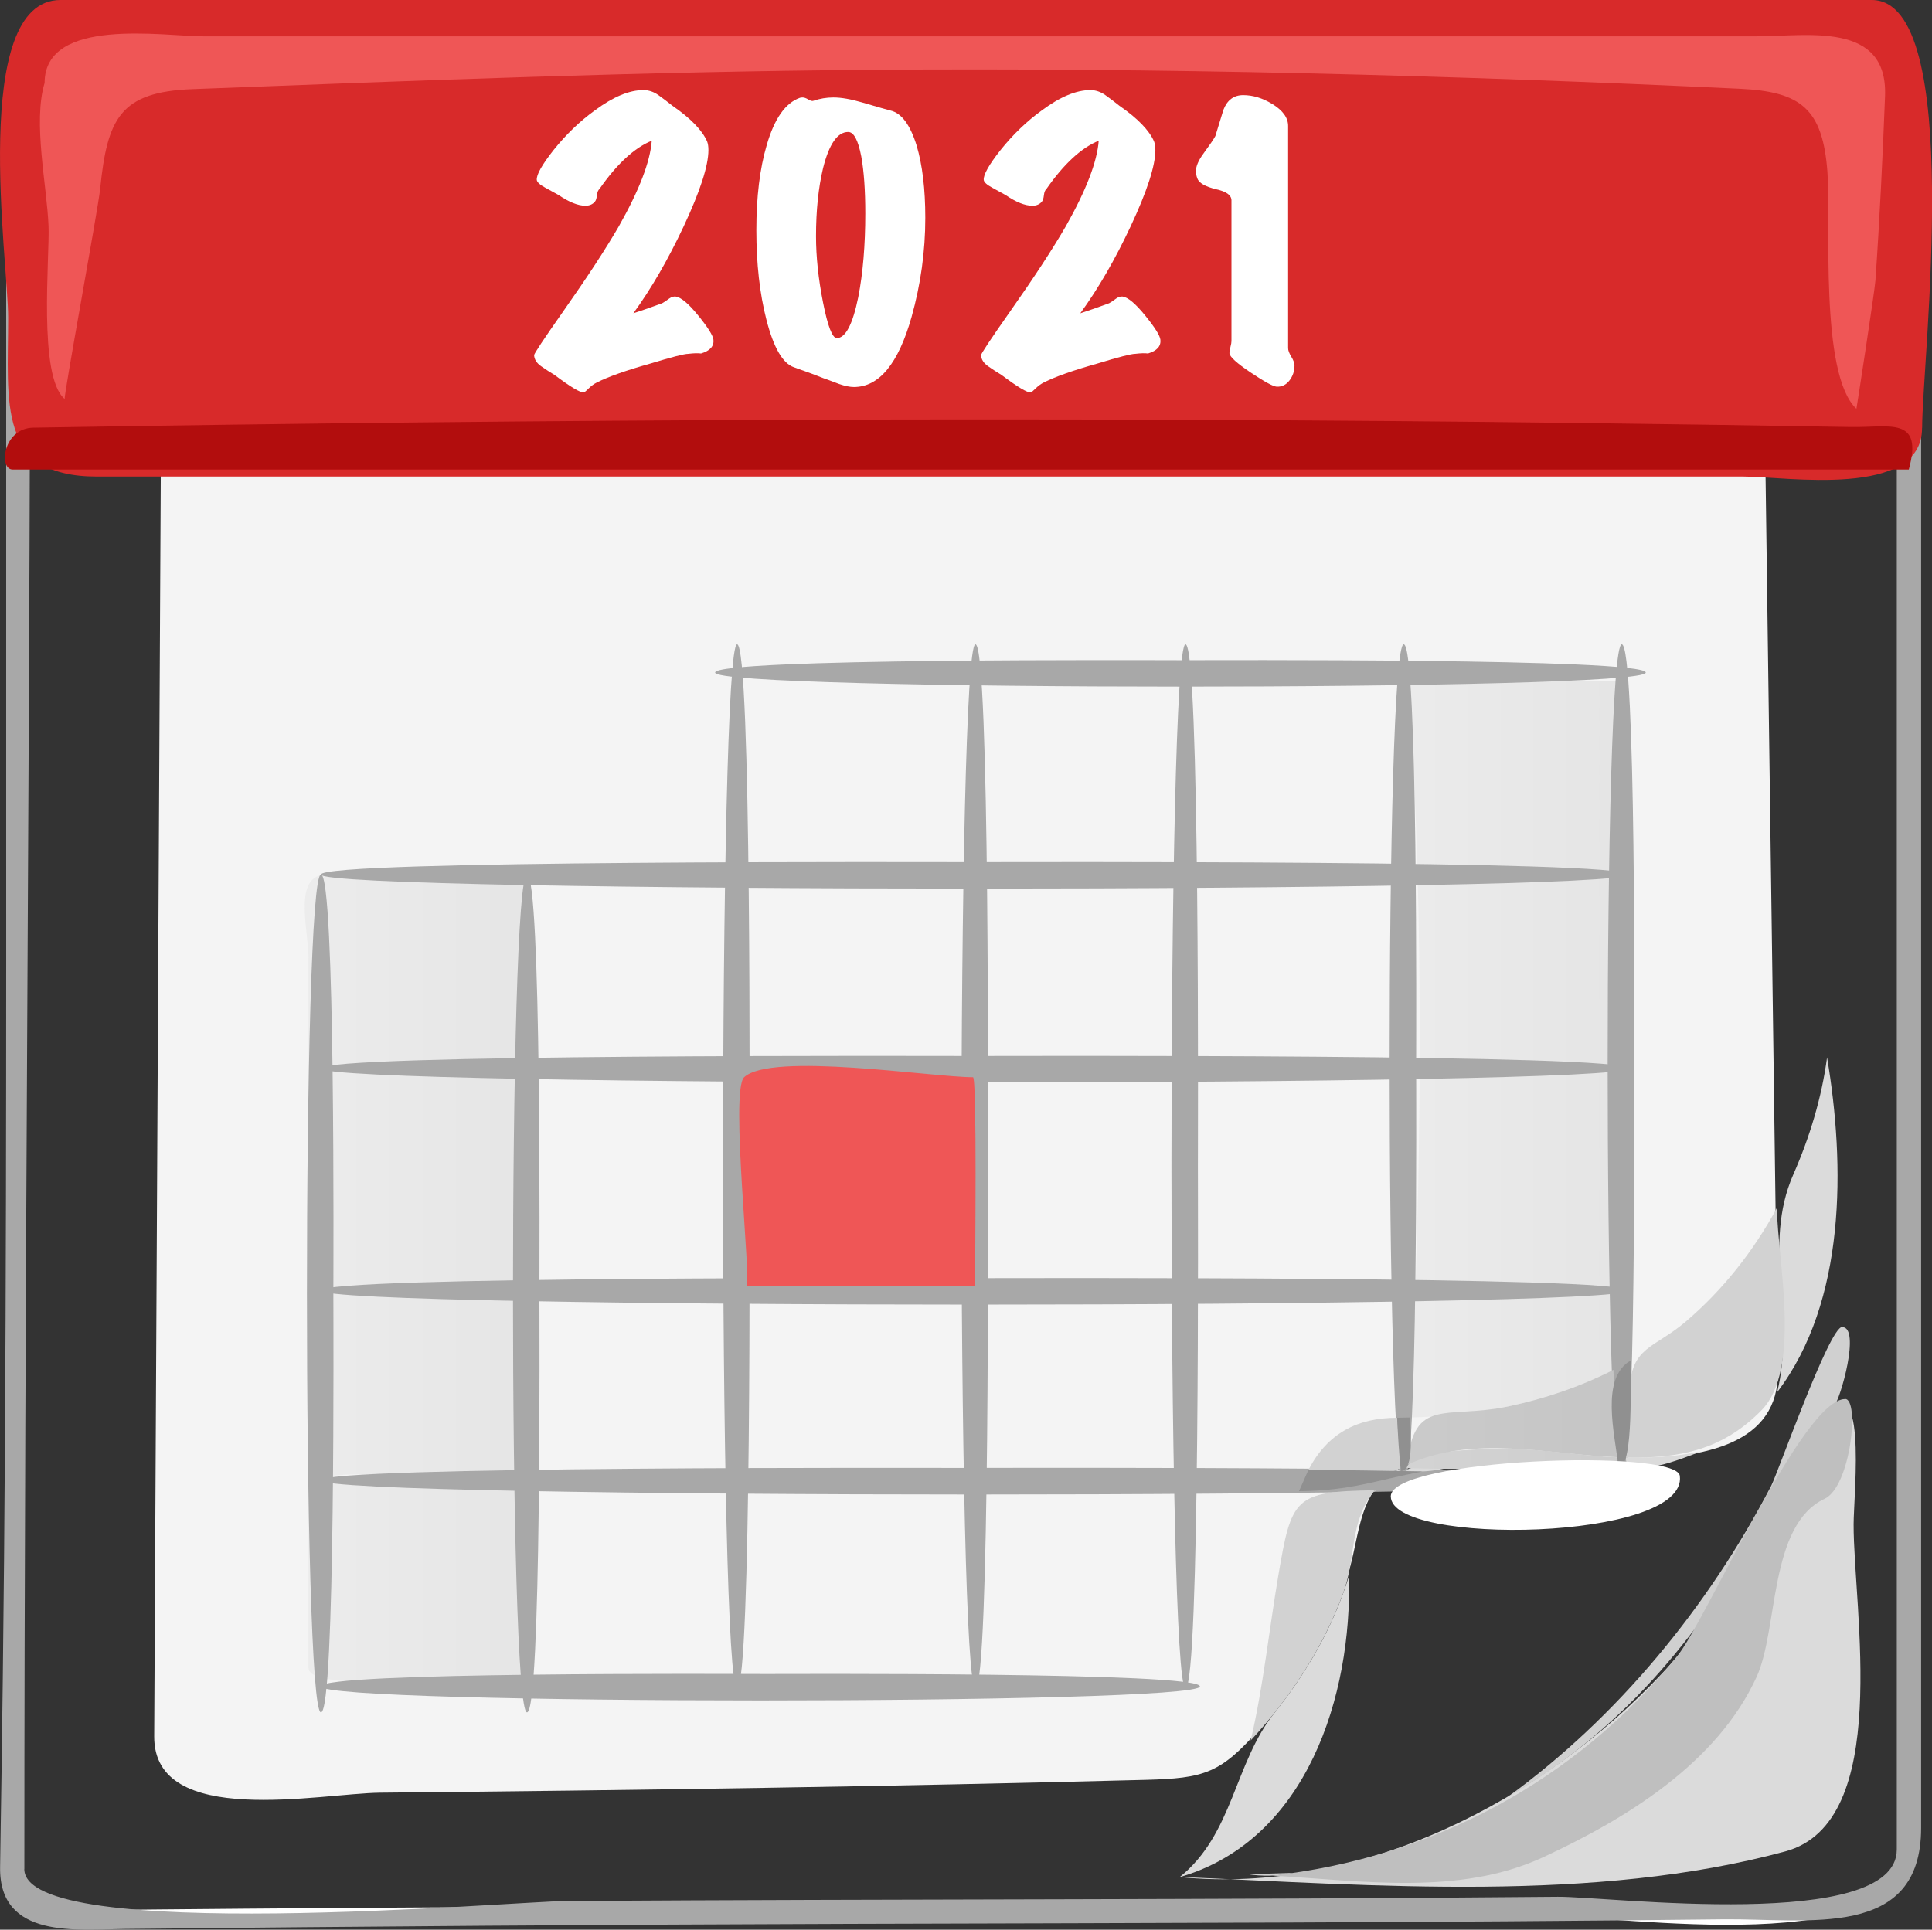 <?xml version="1.0" encoding="UTF-8" standalone="no"?>
<svg
   xmlns:dc="http://purl.org/dc/elements/1.1/"
   xmlns:cc="http://creativecommons.org/ns#"
   xmlns:rdf="http://www.w3.org/1999/02/22-rdf-syntax-ns#"
   xmlns:svg="http://www.w3.org/2000/svg"
   xmlns="http://www.w3.org/2000/svg"
   xmlns:sodipodi="http://sodipodi.sourceforge.net/DTD/sodipodi-0.dtd"
   xmlns:inkscape="http://www.inkscape.org/namespaces/inkscape"
   version="1.1"
   x="0"
   y="0"
   width="138.322"
   height="138.188"
   viewBox="0, 0, 138.322, 138.188"
   id="svg47939"
   inkscape:version="0.91 r13725"
   sodipodi:docname="calendar-2021.svg">
  <rect x="0" y="0" width="138.322" height="138.188" fill="#333333" stroke="none"/>
  <sodipodi:namedview
     pagecolor="#ffffff"
     bordercolor="#666666"
     borderopacity="1"
     objecttolerance="10"
     gridtolerance="10"
     guidetolerance="10"
     inkscape:pageopacity="0"
     inkscape:pageshadow="2"
     inkscape:window-width="1916"
     inkscape:window-height="1035"
     id="namedview48019"
     showgrid="false"
     inkscape:zoom="1.7078183"
     inkscape:cx="-32.13783"
     inkscape:cy="69.094002"
     inkscape:window-x="4"
     inkscape:window-y="1"
     inkscape:window-maximized="1"
     inkscape:current-layer="g48009" />
  <defs
     id="defs47941">
    <linearGradient
       id="Gradient_1"
       gradientUnits="userSpaceOnUse"
       x1="-248.78"
       y1="463.82"
       x2="-247.01"
       y2="463.82"
       gradientTransform="matrix(181.33, 0, 0, -181.33, 45114, 84197)">
      <stop
         offset="0"
         stop-color="#F4F4F4"
         id="stop47944" />
      <stop
         offset="1"
         stop-color="#6E6E6E"
         id="stop47946" />
    </linearGradient>
    <linearGradient
       id="Gradient_2"
       gradientUnits="userSpaceOnUse"
       x1="-248.6"
       y1="463.86"
       x2="-246.86"
       y2="463.86"
       gradientTransform="matrix(181.33, 0, 0, -181.33, 45159, 84189)">
      <stop
         offset="0"
         stop-color="#F4F4F4"
         id="stop47949" />
      <stop
         offset="1"
         stop-color="#6E6E6E"
         id="stop47951" />
    </linearGradient>
    <linearGradient
       id="Gradient_3"
       gradientUnits="userSpaceOnUse"
       x1="-248.6"
       y1="463.7"
       x2="-246.85"
       y2="463.7"
       gradientTransform="matrix(181.33, 0, 0, -181.33, 45159, 84189)">
      <stop
         offset="0"
         stop-color="#FFFFFF"
         id="stop47954" />
      <stop
         offset="1"
         stop-color="#737373"
         id="stop47956" />
    </linearGradient>
    <linearGradient
       id="Gradient_4"
       gradientUnits="userSpaceOnUse"
       x1="-248.6"
       y1="463.7"
       x2="-246.86"
       y2="463.7"
       gradientTransform="matrix(181.33, 0, 0, -181.33, 45159, 84189)">
      <stop
         offset="0"
         stop-color="#DBDBDB"
         id="stop47959" />
      <stop
         offset="1"
         stop-color="#636363"
         id="stop47961" />
    </linearGradient>
    <linearGradient
       id="Gradient_5"
       gradientUnits="userSpaceOnUse"
       x1="-248.6"
       y1="463.71"
       x2="-246.85"
       y2="463.71"
       gradientTransform="matrix(181.33, 0, 0, -181.33, 45159, 84189)">
      <stop
         offset="0"
         stop-color="#D2D2D2"
         id="stop47964" />
      <stop
         offset="1"
         stop-color="#5E5E5E"
         id="stop47966" />
    </linearGradient>
  </defs>
  <g
     id="g3">
    <path
       d="M136.67,81.629 L136.67,131.673 C136.67,140.013 116.004,136.662 110.774,136.709 C75.398,137.029 40.019,136.903 4.644,137.307 C0.16,137.358 0.904,132.61 0.947,129.66 C1.072,121.347 1.159,113.032 1.22,104.716 C1.377,83.554 1.305,62.396 1.305,41.239 L1.305,5.239 C1.305,0.093 9.371,1.515 12.626,1.515 L112.319,1.515 C116.484,1.515 136.673,-1.469 136.673,5.565 L136.673,81.625"
       fill-opacity="0"
       stroke="#FFFFFF"
       stroke-width="1"
       id="path5" />
    <path
       d="M4.784,0.646 C-1.761,0.646 0.442,14.127 0.442,17.965 L0.442,51.771 C0.442,74.575 0.479,97.379 0.2,120.184 C0.146,124.694 0.078,129.203 0.007,133.712 C-0.074,138.89 5.566,138.17 8.977,138.135 C26.312,137.95 43.648,137.82 60.985,137.768 C81.777,137.705 102.569,137.686 123.361,137.444 C129.444,137.373 137.544,138.946 137.544,130.892 L137.544,14.472 C137.544,11.032 139.006,2.738 134.888,0.991 C131.436,-0.476 125.736,0.649 122.165,0.649 L58.177,0.649 C40.384,0.648 22.588,0.648 4.789,0.648 M1.744,133.838 C1.744,91.779 2.182,49.715 2.182,7.658 C2.182,3.097 4.066,2.381 8.23,2.381 L30.248,2.381 L99.052,2.381 C102.705,2.381 135.801,-0.429 135.801,5.076 L135.801,48.929 L135.801,116.157 L135.801,132.448 C135.801,138.395 115.036,135.795 111.53,135.83 C87.865,136.05 64.198,135.984 40.532,136.132 C36.862,136.152 1.739,139.242 1.739,133.842"
       fill="#A8A8A8"
       id="path7" />
    <path
       d="M127.284,98.685 C126.692,108.492 106.219,102.331 100.628,104.904 C97.759,106.225 97.479,108.587 96.883,111.304 C96.319,113.869 95.246,116.327 93.934,118.593 C92.876,120.415 91.635,122.128 90.256,123.72 C87.409,127.007 86.233,127.346 82.013,127.458 C63.754,127.939 45.49,128.2 27.225,128.378 C22.94,128.421 11.004,130.962 11.04,124.347 C11.228,88.255 11.416,52.166 11.604,16.077 C11.626,11.867 14.754,11.94 18.021,11.94 L38.507,11.94 L100.466,11.94 L120.267,11.94 C125.288,11.94 126.132,14.065 126.198,18.885 C126.568,45.48 126.918,72.081 127.288,98.682"
       fill="#F4F4F4"
       id="path9" />
    <path
       d="M137.61,30.657 C137.61,35.735 127.839,34.128 124.822,34.128 L97.382,34.128 L28.295,34.128 L6.941,34.128 C-0.255,34.128 0.584,28.823 0.584,22.731 C0.585,18.768 -2.183,-0 4.337,-0 L19.653,-0 L109.901,-0 L134.006,-0 C140.706,-0 137.616,25.875 137.616,30.657"
       fill="#D82A2A"
       id="path11" />
    <path
       d="M4.634,28.561 C4.528,28.472 7.02,14.998 7.167,13.544 C7.684,8.513 8.562,6.582 13.776,6.384 C29.948,5.764 46.134,5.125 62.319,5 C83.061,4.837 103.84,5.379 124.558,6.357 C128.926,6.562 130.496,7.771 130.835,12.314 C131.096,15.773 130.249,26.794 132.911,29.275 C132.92,29.282 134.216,20.879 134.271,20.093 C134.576,15.7 134.788,11.302 134.96,6.904 C135.174,1.498 129.395,2.603 125.765,2.603 L71.28,2.603 L14.572,2.603 C11.702,2.603 3.194,1.181 3.194,5.94 C2.341,8.739 3.363,13.311 3.475,16.194 C3.563,18.418 2.721,26.957 4.619,28.561"
       fill="#EF5656"
       id="path13" />
    <path
       d="M136.67,33.624 L28.41,33.624 L5.441,33.624 L0.904,33.624 C-0.101,33.624 0.199,30.665 2.385,30.627 C39.34,30.01 76.298,29.835 113.255,30.294 C119.67,30.374 126.085,30.467 132.502,30.58 C135.252,30.631 137.722,29.778 136.662,33.624"
       fill="#B20D0D"
       id="path15" />
    <path
       d="M37.693,62.636 L23.376,62.636 C20.929,62.636 22.089,66.566 22.089,68.62 L22.089,107.748 L22.089,119.442 C22.089,121.118 31.564,120.175 33.234,120.175 C33.71,120.175 37.692,120.414 37.692,119.979 L37.692,110.6 C37.692,105.936 37.777,106.68 32.684,106.554 C32.18,106.542 22.978,106.463 22.978,106.009 C22.978,104.914 37.692,106.432 37.692,104.795 L37.692,91.155 C37.693,81.654 37.693,72.149 37.693,62.641"
       fill="url(#Gradient_1)"
       id="path22" />
    <path
       d="M115.75,48.751 L100.852,48.751 C102.008,66.207 101.783,84.046 100.964,101.511 C105.977,101.383 111.017,100.392 115.508,98.1 C115.333,92.662 115.267,87.222 115.237,81.782 C115.187,70.797 115.037,59.722 115.757,48.752"
       fill="url(#Gradient_2)"
       id="path29" />
    <path
       d="M106.65,105.01 C105.607,105.003 104.566,105.044 103.528,105.132 L112.178,105.132 C110.338,105.092 108.488,105.012 106.648,105.012"
       fill="url(#Gradient_3)"
       id="path36" />
    <path
       d="M23.867,92.627 C23.867,94.422 24.023,122.625 22.979,122.625 C21.64,122.625 21.64,62.629 22.979,62.629 C24.023,62.634 23.867,90.836 23.867,92.632"
       fill="#A8A8A8"
       id="path40" />
    <path
       d="M38.618,92.627 C38.618,94.422 38.774,122.625 37.73,122.625 C36.392,122.625 36.392,62.629 37.73,62.629 C38.774,62.634 38.618,90.836 38.618,92.632"
       fill="#A8A8A8"
       id="path42" />
    <path
       d="M53.659,83.517 C53.659,85.731 53.815,120.89 52.771,120.89 C51.431,120.89 51.431,46.143 52.771,46.143 C53.815,46.143 53.659,81.302 53.659,83.517"
       fill="#A8A8A8"
       id="path44" />
    <path
       d="M70.725,83.517 C70.725,85.731 70.881,120.89 69.837,120.89 C68.497,120.89 68.497,46.143 69.837,46.143 C70.881,46.143 70.725,81.302 70.725,83.517"
       fill="#A8A8A8"
       id="path46" />
    <path
       d="M101.39,76.146 C101.39,77.942 101.536,106.135 100.5,106.135 C99.153,106.135 99.153,46.143 100.5,46.143 C101.53,46.138 101.39,74.347 101.39,76.141"
       fill="#A8A8A8"
       id="path48" />
    <path
       d="M85.764,83.517 C85.764,85.731 85.92,120.89 84.876,120.89 C83.535,120.89 83.535,46.143 84.876,46.143 C85.92,46.143 85.764,81.302 85.764,83.517"
       fill="#A8A8A8"
       id="path50" />
    <path
       d="M117,76.146 C117,77.942 117.147,106.135 116.11,106.135 C114.764,106.135 114.764,46.143 116.11,46.143 C117.15,46.138 117,74.347 117,76.141"
       fill="#A8A8A8"
       id="path52" />
    <path
       d="M69.754,61.741 C72.504,61.741 116.526,61.583 116.526,62.629 C116.526,63.969 22.979,63.969 22.979,62.629 C22.975,61.583 66.999,61.741 69.75,61.741"
       fill="#A8A8A8"
       id="path54" />
    <path
       d="M69.754,75.624 C72.504,75.624 116.526,75.467 116.526,76.513 C116.526,77.853 22.979,77.853 22.979,76.513 C22.975,75.467 66.999,75.624 69.75,75.624"
       fill="#A8A8A8"
       id="path56" />
    <path
       d="M69.754,91.533 C72.504,91.533 116.526,91.375 116.526,92.421 C116.526,93.762 22.979,93.76 22.979,92.421 C22.975,91.375 66.999,91.533 69.75,91.533"
       fill="#A8A8A8"
       id="path58" />
    <path
       d="M84.515,47.279 C86.498,47.279 117.828,47.123 117.828,48.167 C117.828,49.506 51.2,49.506 51.2,48.167 C51.198,47.124 82.53,47.279 84.513,47.279"
       fill="#A8A8A8"
       id="path60" />
    <path
       d="M69.757,105.12 C72.508,105.12 116.521,104.973 116.521,106.013 C116.521,107.362 22.979,107.362 22.979,106.013 C22.98,104.973 67.008,105.123 69.758,105.123"
       fill="#A8A8A8"
       id="path62" />
    <path
       d="M54.445,119.88 C56.323,119.88 85.907,119.723 85.907,120.767 C85.907,122.106 22.978,122.106 22.978,120.767 C22.979,119.717 52.567,119.877 54.445,119.877"
       fill="#A8A8A8"
       id="path64" />
    <path
       d="M84.456,134.42 C97.358,135.704 110.397,128.993 119.02,119.816 C123.826,114.712 126.488,108.005 130.253,102.185 C133.794,96.715 132.715,107.019 132.71,109.144 C132.696,115.254 135.506,130.494 127.822,132.581 C114.132,136.291 98.406,135.001 84.458,134.411"
       fill="#DBDBDB"
       id="path66" />
    <path
       d="M121.75,103.94 C120.003,104.321 118.194,104.41 116.411,104.372 C116.261,106.122 120.671,104.392 121.751,103.942 M130.811,75.711 C130.428,78.606 129.564,81.447 128.39,84.115 C126.151,89.203 128.554,94.457 127.237,99.698 C132.187,93.2 132.107,83.42 130.807,75.711"
       fill="#DBDBDB"
       id="path68" />
    <path
       d="M127.22,86.499 C125.553,89.581 123.355,92.376 120.684,94.651 C118.394,96.598 116.784,96.406 116.663,99.596 C116.604,101.189 116.539,102.784 116.41,104.375 C120.267,104.459 123.368,103.812 126.126,100.981 C128.996,98.027 127.276,90.361 127.216,86.49"
       fill="#D2D2D2"
       id="path70" />
    <path
       d="M100.27,105.14 C99.578,105.52 100.31,105.44 100.27,105.14"
       fill="#DBDBDB"
       id="path72" />
    <path
       d="M100.03,101.53 C97.171,101.53 95.041,102.649 93.685,105.249 C95.329,105.267 98.843,105.929 100.274,105.142 C100.274,104.162 100.084,102.642 100.034,101.532"
       fill="#D2D2D2"
       id="path74" />
    <path
       d="M115.79,104.36 C115.82,104.89 115.87,105.89 115.79,104.36"
       fill="#DBDBDB"
       id="path76" />
    <path
       d="M115.79,103.99 C115.81,104.55 115.82,104.4 115.79,103.99"
       fill="#D2D2D2"
       id="path78" />
    <path
       d="M96.578,112.86 C95.487,116.437 93.579,119.752 91.249,122.661 C88.364,126.263 88.302,131.341 84.456,134.425 C93.597,131.785 96.801,121.395 96.578,112.865 M98.513,106.725 C98.375,106.725 97.88,107.195 98.513,106.725 M103.53,105.145 C102.972,105.136 100.76,104.867 100.697,105.355 C101.647,105.425 102.587,105.355 103.527,105.145 M115.787,105.145 L112.18,105.145 C113.38,105.175 114.58,105.175 115.79,105.145"
       fill="#DBDBDB"
       id="path80" />
    <path
       d="M98.399,106.72 C92.64,106.804 92.463,107.267 91.509,112.901 C90.847,116.811 90.448,120.768 89.545,124.636 C92.37,121.587 94.721,118.032 96.154,114.118 C97.15,111.398 96.522,109.238 98.399,106.718"
       fill="#D2D2D2"
       id="path82" />
    <path
       d="M107.73,103.75 C106.823,103.75 100.876,103.757 100.718,105.139 C105.725,105.268 110.767,105.139 115.782,105.139 L115.782,104.36 C113.082,104.25 110.452,103.75 107.732,103.75"
       fill="url(#Gradient_4)"
       id="path89" />
    <path
       d="M100.18,104.2 C100.193,104.484 100.194,104.977 100.267,105.137 C100.237,104.817 100.207,104.507 100.177,104.197 M115.507,98.097 C113.131,99.309 110.586,100.168 107.98,100.717 C103.511,101.658 101.228,99.986 100.743,104.896 C105.483,102.722 110.835,104.156 115.782,104.353 C115.692,102.263 115.582,100.183 115.512,98.093"
       fill="url(#Gradient_5)"
       id="path96" />
    <path
       d="M100.97,101.51 C100.656,101.518 100.341,101.522 100.028,101.527 C100.087,102.798 100.158,104.07 100.296,105.339 C101.316,105.359 100.936,102.119 100.966,101.509"
       fill="#909090"
       id="path98" />
    <path
       d="M116.74,97.434 C114.559,98.693 115.61,102.679 115.889,105.131 C116.999,105.091 116.709,98.447 116.739,97.435"
       fill="#909090"
       id="path100" />
    <path
       d="M93.681,105.25 C93.454,105.763 93.229,106.274 93.002,106.787 C96.724,106.749 98.492,106.015 101.855,105.369 C99.125,105.319 96.401,105.279 93.676,105.249"
       fill="#909090"
       id="path102" />
    <path
       d="M92.562,134.12 C91.468,134.16 90.376,134.188 89.281,134.205 C90.382,134.385 91.476,134.355 92.562,134.125 M131.89,95.028 C130.968,95.028 127.291,105.477 126.802,106.418 C122.303,115.064 115.818,122.986 107.897,128.717 C116.015,124.022 121.493,117.4 126.079,109.39 C127.7,106.56 129.108,103.273 131.263,100.793 C131.783,100.213 133.223,95.036 131.893,95.036"
       fill="#D0D0D0"
       id="path104" />
    <path
       d="M132.1,100.19 C129.046,100.191 122.115,116.124 120.062,118.628 C112.691,127.627 102.425,133.06 91.075,134.314 C97.558,134.688 104.507,135.772 110.495,132.993 C116.428,130.238 122.933,126.272 125.766,120.085 C127.336,116.656 126.62,109.21 130.643,107.325 C132.503,106.445 133.153,100.185 132.103,100.185"
       fill="#BFBFBF"
       id="path106" />
    <path
       d="M99.575,107.16 C99.575,110.735 120.877,110.361 120.267,105.684 C120.007,103.724 99.572,104.434 99.572,107.164"
       fill="#FFFFFF"
       id="path108" />
    <path
       d="M69.808,92.123 L53.423,92.123 C53.861,92.123 52.244,78.106 53.276,77.144 C55.226,75.328 66.735,77.144 69.661,77.144 C69.958,77.145 69.808,90.557 69.808,92.123"
       fill="#EF5656"
       id="path38" />
    <g
       id="g48009">
      <path
         d="M51.079,24.332 Q51.151,25.028 50.191,25.316 Q49.879,25.268 49.279,25.34 Q48.847,25.34 46.567,26.036 Q43.999,26.756 42.751,27.38 Q42.415,27.548 42.139,27.824 Q41.863,28.1 41.791,28.1 Q41.431,28.148 39.703,26.852 Q39.223,26.564 38.743,26.228 Q38.263,25.892 38.239,25.436 Q38.239,25.268 40.327,22.292 Q42.895,18.644 44.311,16.196 Q46.495,12.332 46.663,10.076 Q44.791,10.844 42.919,13.532 Q42.775,13.652 42.739,13.976 Q42.703,14.3 42.607,14.42 Q42.367,14.732 41.911,14.732 Q41.119,14.732 39.991,13.964 Q39.511,13.7 39.031,13.436 Q38.455,13.124 38.431,12.884 Q38.383,12.332 39.631,10.748 Q40.975,9.068 42.607,7.892 Q44.551,6.452 46.063,6.452 Q46.639,6.452 47.155,6.824 Q47.671,7.196 48.151,7.58 Q50.095,8.924 50.623,10.124 Q50.719,10.364 50.719,10.748 Q50.719,12.428 48.943,16.22 Q47.263,19.796 45.343,22.436 Q46.087,22.196 47.407,21.716 Q47.551,21.644 47.911,21.38 Q48.151,21.212 48.367,21.236 Q48.943,21.308 49.987,22.592 Q51.031,23.876 51.079,24.332 z"
         fill="#FFFFFF"
         id="path48011" />
      <path
         d="M63.751,7.916 Q64.927,8.18 65.623,10.412 Q66.247,12.5 66.247,15.596 Q66.247,19.196 65.263,22.7 Q63.847,27.716 61.135,27.716 Q60.703,27.716 60.079,27.5 Q59.071,27.116 58.975,27.092 Q58.327,26.828 56.839,26.3 Q55.639,25.892 54.871,22.892 Q54.151,20.084 54.151,16.484 Q54.151,12.908 54.895,10.388 Q55.711,7.556 57.271,7.004 Q57.367,6.98 57.463,6.98 Q57.631,6.98 57.871,7.124 Q58.111,7.268 58.231,7.22 Q58.927,6.98 59.671,6.98 Q60.511,6.98 61.735,7.34 Q63.535,7.868 63.751,7.916 z M60.727,9.452 Q59.575,9.452 58.927,12.044 Q58.423,14.156 58.423,16.916 Q58.423,19.124 58.927,21.668 Q59.431,24.212 59.911,24.212 Q60.847,24.212 61.447,21.284 Q61.951,18.692 61.951,15.284 Q61.951,12.788 61.663,11.204 Q61.327,9.452 60.727,9.452 z"
         fill="#FFFFFF"
         id="path48013" />
      <path
         d="m 92.679,26.18 q 0,0.6 -0.36,1.068 -0.36,0.468 -0.912,0.444 -0.385,-0.024 -1.872,-1.02 -1.488,-0.996 -1.513,-1.38 0,-0.168 0.073,-0.444 0.072,-0.276 0.072,-0.42 l 0,-10.08 q 0,-0.552 -1.08,-0.792 -1.2,-0.288 -1.369,-0.792 -0.095,-0.264 -0.095,-0.504 0,-0.528 0.528,-1.248 0.719,-0.984 0.864,-1.272 0.288,-0.936 0.575,-1.872 0.409,-1.056 1.417,-1.056 1.032,0 2.064,0.624 1.152,0.696 1.152,1.584 l 0,15.912 q 0,0.24 0.228,0.612 0.228,0.372 0.228,0.636 z"
         id="path48015"
         inkscape:connector-curvature="0"
         style="fill:#ffffff" />
      <path
         id="path48563"
         d="m 83.079,24.332 q 0.072,0.696 -0.888,0.984 -0.312,-0.048 -0.912,0.024 -0.432,0 -2.712,0.696 -2.568,0.72 -3.816,1.344 -0.336,0.168 -0.612,0.444 -0.276,0.276 -0.348,0.276 -0.36,0.048 -2.088,-1.248 -0.48,-0.288 -0.96,-0.624 -0.48,-0.336 -0.504,-0.792 0,-0.168 2.088,-3.144 2.568,-3.648 3.984,-6.096 2.184,-3.864 2.352,-6.12 -1.872,0.768 -3.744,3.456 -0.144,0.12 -0.18,0.444 -0.036,0.324 -0.132,0.444 -0.24,0.312 -0.696,0.312 -0.792,0 -1.92,-0.768 -0.48,-0.264 -0.96,-0.528 -0.576,-0.312 -0.6,-0.552 -0.048,-0.552 1.2,-2.136 1.344,-1.68 2.976,-2.856 1.944,-1.44 3.456,-1.44 0.576,0 1.092,0.372 0.516,0.372 0.996,0.756 1.944,1.344 2.472,2.544 0.096,0.24 0.096,0.624 0,1.68 -1.776,5.472 -1.68,3.576 -3.6,6.216 0.744,-0.24 2.064,-0.72 0.144,-0.072 0.504,-0.336 0.24,-0.168 0.456,-0.144 0.576,0.072 1.62,1.356 1.044,1.284 1.092,1.74 z"
         inkscape:connector-curvature="0"
         style="fill:#ffffff" />
    </g>
  </g>
</svg>
